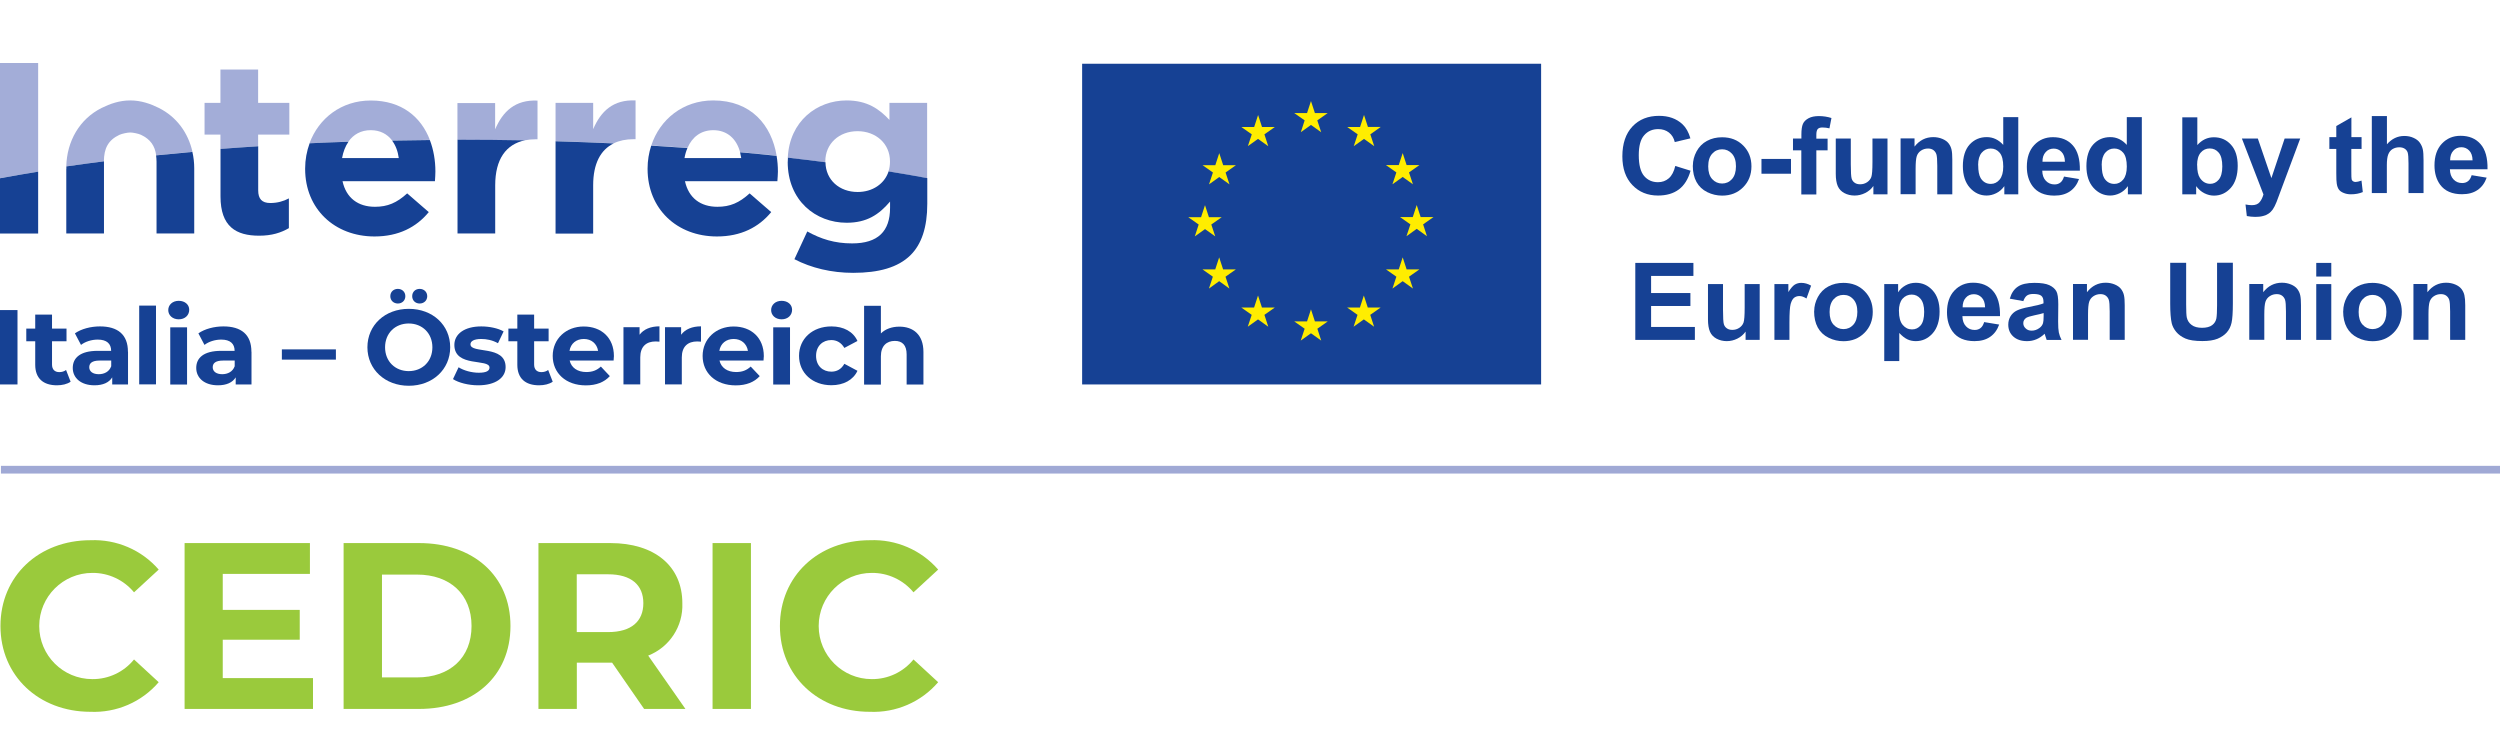 <?xml version="1.0" encoding="UTF-8"?>
<svg id="Livello_2" data-name="Livello 2" xmlns="http://www.w3.org/2000/svg" viewBox="0 0 324.36 96.66">
  <defs>
    <style>
      .cls-1 {
        fill: none;
        stroke: #a0a9d5;
        stroke-miterlimit: 10;
      }

      .cls-2 {
        fill: #9aca3c;
      }

      .cls-2, .cls-3, .cls-4, .cls-5 {
        stroke-width: 0px;
      }

      .cls-3 {
        fill: #a3add8;
      }

      .cls-4 {
        fill: #164194;
      }

      .cls-5 {
        fill: #ffed00;
      }
    </style>
  </defs>
  <g>
    <g>
      <g>
        <path class="cls-3" d="M92.54,16.89c1.81,0,3.02,1.12,3.48,2.85,1.6.14,3.18.3,4.74.46-.66-3.95-3.29-7.17-8.22-7.17-3.93,0-6.93,2.46-8.04,5.85,1.58.09,3.15.2,4.7.31.61-1.43,1.76-2.3,3.35-2.3"/>
        <path class="cls-4" d="M84.02,21.92c0,5.19,3.82,8.76,9,8.76,3.12,0,5.43-1.2,7.04-3.16l-2.8-2.43c-1.35,1.23-2.54,1.74-4.18,1.74-2.19,0-3.73-1.14-4.21-3.32h11.99c.03-.44.07-.89.07-1.26,0-.69-.06-1.36-.17-2.03-1.56-.16-3.14-.32-4.74-.46.06.24.11.49.15.75h-7.36c.08-.47.21-.91.38-1.3-1.55-.11-3.12-.21-4.7-.31-.3.93-.47,1.93-.47,2.97v.06h0Z"/>
      </g>
      <g>
        <path class="cls-3" d="M4.95,8.17H0v14.96c1.61-.3,3.26-.59,4.95-.86v-14.1Z"/>
        <path class="cls-4" d="M4.95,30.3v-8.03c-1.69.28-3.34.56-4.95.86v7.17h4.95Z"/>
      </g>
      <g>
        <path class="cls-3" d="M33.49,17.46h4.05v-4.11h-4.05v-4.33h-4.89v4.33h-2.06v4.11h2.06v1.86c1.61-.12,3.24-.24,4.89-.34v-1.52Z"/>
        <path class="cls-4" d="M33.62,30.58c1.64,0,2.83-.38,3.86-.98v-3.86c-.71.38-1.51.6-2.41.6-1.09,0-1.57-.54-1.57-1.64v-5.72c-1.65.1-3.28.22-4.89.34v6.17c0,3.92,2.03,5.09,5.01,5.09"/>
      </g>
      <g>
        <path class="cls-3" d="M48.11,16.89c1.2,0,2.13.5,2.76,1.33,1.63-.03,3.26-.06,4.9-.07-1.13-2.95-3.63-5.11-7.67-5.11-3.81,0-6.75,2.31-7.94,5.54,1.67-.07,3.35-.14,5.04-.2.66-.94,1.64-1.49,2.9-1.49Z"/>
        <path class="cls-4" d="M39.59,21.92c0,5.19,3.83,8.76,9,8.76,3.12,0,5.43-1.2,7.04-3.16l-2.8-2.43c-1.35,1.23-2.54,1.74-4.18,1.74-2.19,0-3.73-1.14-4.21-3.32h11.99c.03-.44.06-.89.06-1.26,0-1.43-.24-2.83-.72-4.08-1.64.02-3.28.04-4.9.07.45.6.75,1.37.87,2.27h-7.36c.15-.83.43-1.54.83-2.12-1.69.06-3.37.12-5.04.2-.37,1.02-.58,2.12-.58,3.27v.06Z"/>
      </g>
      <g>
        <path class="cls-3" d="M68.07,18.21c.44-.09.91-.14,1.41-.14h.26v-5.02c-2.89-.13-4.5,1.39-5.5,3.73v-3.41h-4.89v4.78h.27c2.84,0,5.66.03,8.45.08"/>
        <path class="cls-4" d="M64.25,30.3v-6.26c0-3.42,1.43-5.32,3.83-5.83-2.79-.05-5.61-.08-8.45-.08h-.27v12.16h4.89Z"/>
      </g>
      <g>
        <path class="cls-3" d="M82.2,18.06h.26v-5.03c-2.89-.13-4.5,1.39-5.5,3.73v-3.41h-4.88v4.97c2.54.07,5.05.17,7.54.28.73-.36,1.6-.54,2.58-.54"/>
        <path class="cls-4" d="M76.96,30.3v-6.26c0-2.82.97-4.61,2.66-5.43-2.49-.11-5-.21-7.54-.28v11.98h4.89Z"/>
      </g>
      <g>
        <path class="cls-3" d="M107.08,21v-.06c0-2.31,1.8-3.92,4.18-3.92s4.21,1.61,4.21,3.92v.06c0,.44-.07.86-.2,1.25,1.71.28,3.39.57,5.02.87v-9.77h-4.89v2.21c-1.32-1.42-2.89-2.53-5.56-2.53-3.83,0-7.41,2.67-7.63,7.44,1.65.18,3.27.38,4.87.59v-.06"/>
        <path class="cls-4" d="M102.2,21c0,5.03,3.63,7.9,7.65,7.9,2.6,0,4.18-1.04,5.63-2.75v.82c0,3.04-1.57,4.61-4.92,4.61-2.28,0-4.05-.57-5.82-1.55l-1.67,3.6c2.19,1.14,4.82,1.77,7.62,1.77,3.34,0,5.82-.7,7.43-2.28,1.45-1.42,2.19-3.64,2.19-6.67v-3.34c-1.63-.31-3.31-.59-5.02-.87-.53,1.62-2.09,2.67-4.01,2.67-2.36,0-4.15-1.55-4.18-3.86-1.6-.21-3.22-.4-4.87-.59,0,.15-.02.31-.02.47v.06h0Z"/>
      </g>
      <g>
        <path class="cls-3" d="M15.51,17.49c.32-.15,1.04-.3,1.39-.3s1.07.15,1.39.3c1.24.58,1.81,1.45,1.97,2.66,1.55-.16,3.12-.31,4.71-.45-.55-2.46-2.05-4.54-4.37-5.7-1.07-.53-2.3-.97-3.7-.97s-2.63.44-3.7.97c-2.89,1.44-4.52,4.32-4.6,7.59,1.59-.23,3.22-.45,4.88-.66.01-1.64.53-2.74,2.02-3.44"/>
        <path class="cls-4" d="M20.31,20.97v9.32h4.89v-8.44c0-.74-.08-1.45-.24-2.14-1.59.14-3.16.29-4.71.45.03.26.06.53.06.82"/>
        <path class="cls-4" d="M8.6,21.91v8.38h4.89v-9.36c-1.66.21-3.28.43-4.88.66,0,.09,0,.17,0,.26v.06Z"/>
      </g>
    </g>
    <path class="cls-4" d="M199.95,8.27h-59.55v41.61h59.55V8.27Z"/>
    <path class="cls-5" d="M168.76,17.16l1.33-.95,1.33.95-.51-1.54,1.35-.95h-1.66l-.51-1.56-.51,1.56h-1.66l1.35.95-.5,1.54Z"/>
    <path class="cls-5" d="M161.89,18.97l1.33-.95,1.33.95-.5-1.54,1.35-.95h-1.66l-.51-1.56-.51,1.56h-1.66s1.35.95,1.35.95l-.51,1.54Z"/>
    <path class="cls-5" d="M158.19,19.87l-.51,1.56h-1.66l1.35.95-.51,1.54,1.33-.95,1.33.95-.51-1.54,1.35-.95h-1.66l-.51-1.56Z"/>
    <path class="cls-5" d="M156.34,29.72l1.33.95-.51-1.54,1.35-.95h-1.66l-.51-1.56-.51,1.56h-1.66s1.35.95,1.35.95l-.5,1.54,1.33-.95Z"/>
    <path class="cls-5" d="M158.69,34.95l-.51-1.56-.51,1.56h-1.66l1.35.95-.51,1.54,1.33-.96,1.33.96-.51-1.54,1.35-.95h-1.66Z"/>
    <path class="cls-5" d="M163.73,39.9l-.51-1.56-.51,1.56h-1.66s1.35.95,1.35.95l-.51,1.54,1.33-.95,1.33.95-.5-1.54,1.35-.95h-1.66Z"/>
    <path class="cls-5" d="M170.6,41.7l-.51-1.56-.51,1.56h-1.66l1.35.95-.51,1.54,1.33-.95,1.33.95-.5-1.54,1.35-.95h-1.66Z"/>
    <path class="cls-5" d="M177.46,39.9l-.51-1.56-.51,1.56h-1.66s1.35.95,1.35.95l-.51,1.54,1.33-.95,1.33.95-.5-1.54,1.35-.95h-1.66Z"/>
    <path class="cls-5" d="M182.5,34.95l-.51-1.56-.51,1.56h-1.66l1.35.95-.51,1.54,1.33-.96,1.33.96-.51-1.54,1.35-.95h-1.66Z"/>
    <path class="cls-5" d="M185.98,28.16h-1.66l-.51-1.56-.51,1.56h-1.66l1.35.95-.51,1.54,1.33-.96,1.33.96-.5-1.54,1.35-.95Z"/>
    <path class="cls-5" d="M180.66,23.91l1.33-.95,1.33.95-.51-1.54,1.35-.95h-1.66l-.51-1.56-.51,1.56h-1.66l1.35.95-.51,1.54Z"/>
    <path class="cls-5" d="M176.97,14.92l-.51,1.56h-1.66s1.35.95,1.35.95l-.51,1.54,1.33-.95,1.33.95-.51-1.54,1.35-.96h-1.66l-.51-1.56Z"/>
    <path class="cls-4" d="M217.35,21.53l1.99.62c-.31,1.09-.81,1.9-1.52,2.43-.71.53-1.61.79-2.7.79-1.35,0-2.46-.45-3.33-1.36-.87-.91-1.3-2.15-1.3-3.72,0-1.66.44-2.96,1.31-3.88.87-.92,2.02-1.38,3.45-1.38,1.25,0,2.25.36,3.03,1.08.46.43.81,1.04,1.04,1.84l-2.03.48c-.12-.52-.37-.93-.75-1.23-.38-.3-.85-.45-1.39-.45-.75,0-1.36.26-1.83.8-.47.53-.7,1.39-.7,2.58,0,1.26.23,2.16.69,2.7.46.54,1.06.81,1.8.81.55,0,1.02-.17,1.41-.51s.67-.88.84-1.61h0Z"/>
    <path class="cls-4" d="M219.64,21.49c0-.64.16-1.25.48-1.85.32-.59.77-1.05,1.35-1.36.59-.32,1.24-.47,1.96-.47,1.11,0,2.03.35,2.74,1.07.71.71,1.07,1.61,1.07,2.7s-.36,2-1.08,2.72c-.72.72-1.62,1.08-2.72,1.08-.67,0-1.32-.15-1.93-.45-.61-.3-1.08-.74-1.4-1.32-.32-.58-.48-1.29-.48-2.12h0ZM221.63,21.59c0,.72.17,1.27.52,1.65.35.38.78.57,1.28.57s.94-.19,1.28-.57c.34-.38.52-.94.52-1.66s-.17-1.25-.52-1.64c-.35-.38-.77-.57-1.28-.57s-.94.19-1.28.57c-.35.38-.52.93-.52,1.65Z"/>
    <path class="cls-4" d="M228.54,22.54v-1.92h3.83v1.92h-3.83Z"/>
    <path class="cls-4" d="M232.64,17.97h1.08v-.54c0-.61.07-1.06.2-1.36.13-.3.38-.54.73-.73.35-.19.8-.28,1.34-.28s1.1.08,1.63.25l-.26,1.34c-.31-.07-.61-.11-.9-.11s-.48.06-.61.19c-.12.13-.19.38-.19.75v.51h1.46v1.51h-1.46v5.73h-1.95v-5.73h-1.08v-1.51h0Z"/>
    <path class="cls-4" d="M243.06,25.21v-1.08c-.27.39-.62.69-1.06.91s-.9.33-1.38.33-.94-.11-1.33-.32c-.39-.21-.68-.51-.85-.9-.17-.39-.26-.92-.26-1.6v-4.58h1.95v3.33c0,1.02.04,1.64.11,1.87.07.23.2.41.39.54.19.14.43.2.72.2.33,0,.63-.09.9-.27.26-.18.44-.4.54-.67.1-.26.15-.92.15-1.95v-3.05h1.95v7.24h-1.81Z"/>
    <path class="cls-4" d="M253.3,25.21h-1.95v-3.69c0-.78-.04-1.29-.12-1.52-.08-.23-.22-.41-.4-.54-.19-.13-.41-.19-.68-.19-.34,0-.64.09-.91.27-.27.18-.45.42-.55.72-.1.3-.15.86-.15,1.66v3.28h-1.95v-7.24h1.81v1.06c.64-.82,1.45-1.23,2.43-1.23.43,0,.82.08,1.18.23.36.15.63.35.81.58.18.24.31.5.38.81.07.3.1.73.1,1.29v4.5h0Z"/>
    <path class="cls-4" d="M261.86,25.21h-1.81v-1.06c-.3.42-.65.72-1.06.92-.41.2-.82.3-1.24.3-.84,0-1.57-.34-2.17-1.01-.6-.67-.91-1.61-.91-2.81s.3-2.16.88-2.8c.59-.64,1.33-.96,2.22-.96.82,0,1.54.34,2.14,1.01v-3.6h1.95v9.99h0ZM256.66,21.43c0,.77.11,1.33.32,1.68.31.5.75.75,1.32.75.45,0,.83-.19,1.14-.56.31-.38.47-.93.47-1.68,0-.83-.15-1.43-.46-1.8-.31-.37-.7-.55-1.17-.55s-.85.18-1.16.54c-.31.36-.47.9-.47,1.62h0Z"/>
    <path class="cls-4" d="M267.8,22.91l1.94.32c-.25.7-.64,1.23-1.18,1.6-.54.37-1.21.55-2.02.55-1.28,0-2.23-.41-2.84-1.24-.48-.66-.73-1.49-.73-2.5,0-1.2.32-2.14.96-2.82.64-.68,1.45-1.02,2.42-1.02,1.1,0,1.96.35,2.59,1.07.63.71.94,1.8.91,3.27h-4.88c.01.57.17,1.01.47,1.32.3.31.67.47,1.12.47.31,0,.56-.08.77-.25.21-.16.36-.43.47-.79h0ZM267.91,20.97c-.01-.55-.16-.98-.44-1.26-.28-.29-.62-.43-1.01-.43-.43,0-.78.15-1.05.46-.28.3-.42.72-.41,1.24h2.91,0Z"/>
    <path class="cls-4" d="M277.89,25.21h-1.81v-1.06c-.3.42-.65.72-1.06.92-.41.2-.82.3-1.24.3-.84,0-1.57-.34-2.17-1.01-.6-.67-.91-1.61-.91-2.81s.3-2.16.88-2.8c.59-.64,1.33-.96,2.22-.96.82,0,1.54.34,2.14,1.01v-3.6h1.95v9.99h0ZM272.69,21.43c0,.77.11,1.33.32,1.68.31.5.75.75,1.32.75.45,0,.83-.19,1.14-.56.31-.38.47-.93.47-1.68,0-.83-.15-1.43-.46-1.8-.31-.37-.7-.55-1.17-.55s-.85.18-1.16.54c-.31.36-.47.9-.47,1.62h0Z"/>
    <path class="cls-4" d="M283.14,25.21v-9.99h1.95v3.6c.6-.67,1.31-1.01,2.14-1.01.9,0,1.64.32,2.22.96.59.64.88,1.56.88,2.75s-.3,2.19-.9,2.86c-.6.67-1.33,1-2.18,1-.42,0-.83-.1-1.25-.31-.41-.21-.76-.51-1.06-.92v1.06h-1.81ZM285.07,21.43c0,.75.12,1.3.36,1.66.34.51.79.76,1.34.76.43,0,.8-.18,1.1-.54.3-.36.46-.93.46-1.71,0-.83-.15-1.42-.46-1.79-.31-.37-.7-.55-1.17-.55s-.86.18-1.17.54c-.31.36-.47.9-.47,1.63h0Z"/>
    <path class="cls-4" d="M290.87,17.97h2.07l1.76,5.14,1.72-5.14h2.02l-2.6,6.97-.47,1.26c-.17.42-.33.74-.49.97-.16.22-.33.4-.54.54-.2.14-.45.25-.74.32-.3.08-.63.11-.99.11s-.74-.04-1.1-.11l-.17-1.5c.31.06.58.09.83.09.45,0,.79-.13,1-.39.22-.26.38-.59.5-1l-2.8-7.26h0Z"/>
    <path class="cls-4" d="M306.4,17.79v1.53h-1.33v2.92c0,.59.01.93.04,1.03.03.1.08.18.17.24.09.06.2.1.33.1.18,0,.44-.06.78-.18l.17,1.49c-.45.19-.96.29-1.54.29-.35,0-.67-.06-.95-.18-.28-.11-.49-.26-.62-.45-.13-.18-.22-.43-.27-.75-.04-.22-.06-.67-.06-1.35v-3.16h-.9v-1.53h.9v-1.44l1.96-1.12v2.56h1.33Z"/>
    <path class="cls-4" d="M309.69,15.04v3.68c.63-.72,1.38-1.08,2.25-1.08.45,0,.85.08,1.21.25.36.16.63.37.81.63.18.25.31.54.38.84.07.31.1.79.1,1.44v4.25h-1.95v-3.82c0-.76-.04-1.24-.11-1.45-.07-.2-.2-.37-.39-.49-.19-.12-.42-.18-.7-.18-.32,0-.61.08-.87.23-.25.15-.44.39-.56.7-.12.31-.18.77-.18,1.38v3.63h-1.95v-9.99h1.95,0Z"/>
    <path class="cls-4" d="M320.69,22.73l1.94.32c-.25.7-.64,1.23-1.18,1.6-.54.37-1.21.55-2.02.55-1.28,0-2.23-.41-2.84-1.24-.48-.66-.73-1.49-.73-2.5,0-1.2.32-2.14.96-2.82.64-.68,1.44-1.02,2.42-1.02,1.1,0,1.96.35,2.59,1.07.63.71.94,1.8.91,3.27h-4.88c.01.57.17,1.01.47,1.32.3.32.67.47,1.12.47.31,0,.56-.08.77-.25.21-.16.36-.43.47-.79h0ZM320.8,20.79c-.01-.55-.16-.98-.44-1.26-.28-.29-.62-.43-1.01-.43-.43,0-.78.15-1.05.46-.28.3-.41.72-.41,1.24h2.91,0Z"/>
    <path class="cls-4" d="M212.17,44.1v-9.99h7.54v1.69h-5.49v2.22h5.1v1.68h-5.1v2.72h5.68v1.68h-7.73,0Z"/>
    <path class="cls-4" d="M226.48,44.1v-1.08c-.27.39-.62.69-1.06.91-.44.22-.9.33-1.38.33s-.94-.11-1.33-.32c-.39-.21-.68-.51-.85-.9s-.26-.92-.26-1.6v-4.58h1.95v3.33c0,1.02.04,1.64.11,1.87.07.23.2.41.39.54.19.14.43.2.72.2.33,0,.63-.09.9-.27.26-.18.44-.4.54-.67.1-.26.15-.92.15-1.95v-3.05h1.95v7.24h-1.81Z"/>
    <path class="cls-4" d="M232.17,44.1h-1.95v-7.24h1.81v1.03c.31-.49.59-.81.83-.96.25-.15.53-.23.84-.23.44,0,.87.12,1.28.36l-.6,1.67c-.33-.21-.63-.32-.91-.32s-.5.08-.69.22c-.19.15-.34.42-.45.8-.11.39-.16,1.2-.16,2.43v2.24h0Z"/>
    <path class="cls-4" d="M235.38,40.38c0-.64.16-1.25.48-1.85.32-.59.77-1.05,1.35-1.36.59-.32,1.24-.47,1.96-.47,1.11,0,2.03.35,2.74,1.07.71.71,1.07,1.61,1.07,2.7s-.36,2-1.08,2.72c-.72.72-1.62,1.08-2.72,1.08-.67,0-1.32-.15-1.93-.45-.61-.3-1.08-.74-1.4-1.32-.32-.58-.48-1.29-.48-2.12h0ZM237.38,40.48c0,.72.17,1.27.52,1.65.35.38.78.57,1.28.57s.94-.19,1.28-.57c.34-.38.52-.94.52-1.66s-.17-1.25-.52-1.64-.77-.57-1.28-.57-.94.19-1.28.57c-.35.38-.52.93-.52,1.65Z"/>
    <path class="cls-4" d="M244.45,36.86h1.82v1.06c.24-.37.55-.66.96-.89.4-.23.85-.34,1.34-.34.86,0,1.58.33,2.18.99.6.66.9,1.58.9,2.75s-.3,2.15-.9,2.82c-.6.67-1.33,1.01-2.18,1.01-.41,0-.78-.08-1.11-.24-.33-.16-.68-.43-1.04-.82v3.65h-1.95v-10h0ZM246.38,40.36c0,.81.16,1.41.49,1.8.33.39.73.58,1.2.58s.83-.18,1.13-.53c.3-.36.45-.94.45-1.75,0-.76-.16-1.32-.47-1.69-.31-.37-.69-.55-1.15-.55s-.87.18-1.19.54c-.31.36-.47.89-.47,1.61h0Z"/>
    <path class="cls-4" d="M257.44,41.79l1.94.32c-.25.7-.64,1.23-1.18,1.6-.54.37-1.21.55-2.02.55-1.28,0-2.23-.41-2.84-1.24-.48-.66-.73-1.49-.73-2.5,0-1.2.32-2.14.96-2.82.64-.68,1.45-1.02,2.42-1.02,1.1,0,1.96.35,2.59,1.07.63.71.94,1.8.91,3.27h-4.88c.01.57.17,1.01.47,1.32.3.32.67.47,1.12.47.31,0,.56-.08.77-.25.21-.16.36-.43.47-.79h0ZM257.55,39.86c-.01-.55-.16-.98-.44-1.26-.28-.29-.62-.43-1.01-.43-.43,0-.78.15-1.05.46-.28.3-.41.72-.41,1.24h2.91,0Z"/>
    <path class="cls-4" d="M262.53,39.07l-1.77-.32c.2-.7.54-1.22,1.03-1.55.48-.34,1.21-.5,2.16-.5.87,0,1.51.1,1.94.3.43.2.72.46.9.77s.26.88.26,1.71l-.02,2.24c0,.64.03,1.11.09,1.41.06.3.18.63.35.97h-1.93c-.05-.13-.11-.31-.19-.57-.03-.11-.06-.19-.07-.23-.33.32-.69.56-1.07.72-.38.16-.78.24-1.21.24-.76,0-1.35-.2-1.79-.6-.44-.4-.65-.92-.65-1.54,0-.41.1-.77.3-1.1.2-.32.48-.57.83-.74.36-.17.87-.32,1.55-.45.91-.17,1.54-.33,1.89-.47v-.19c0-.37-.09-.63-.28-.79-.19-.16-.54-.24-1.05-.24-.35,0-.62.07-.81.2-.19.14-.35.37-.47.71h0ZM265.14,40.62c-.25.08-.64.18-1.19.29-.54.11-.89.23-1.06.33-.25.18-.38.4-.38.68s.1.5.31.69c.2.2.46.29.78.29.35,0,.69-.11,1-.34.24-.17.39-.38.47-.63.05-.16.08-.48.08-.93v-.38Z"/>
    <path class="cls-4" d="M275.67,44.1h-1.95v-3.69c0-.78-.04-1.29-.12-1.52-.08-.23-.22-.41-.4-.54-.19-.13-.41-.19-.68-.19-.34,0-.64.09-.91.27-.27.18-.45.42-.55.72-.1.3-.15.86-.15,1.66v3.28h-1.95v-7.24h1.81v1.06c.64-.82,1.45-1.23,2.43-1.23.43,0,.82.08,1.18.23s.63.35.81.58c.18.24.31.5.38.81.07.3.1.73.1,1.29v4.5h0Z"/>
    <path class="cls-4" d="M281.59,34.1h2.05v5.41c0,.86.03,1.42.08,1.67.09.41.3.74.63.98.33.25.78.37,1.35.37s1.02-.12,1.32-.35c.3-.23.47-.52.54-.86.06-.34.09-.91.09-1.7v-5.53h2.05v5.25c0,1.2-.06,2.05-.17,2.54-.11.49-.32.91-.62,1.25-.3.34-.7.61-1.2.82-.5.2-1.15.3-1.96.3-.97,0-1.71-.11-2.21-.33-.5-.22-.9-.51-1.19-.86-.29-.35-.48-.72-.58-1.11-.13-.57-.2-1.42-.2-2.54v-5.33h0Z"/>
    <path class="cls-4" d="M298.54,44.1h-1.95v-3.69c0-.78-.04-1.29-.12-1.52-.08-.23-.22-.41-.4-.54-.19-.13-.41-.19-.68-.19-.34,0-.64.09-.91.27-.27.18-.45.42-.55.72-.1.3-.15.86-.15,1.66v3.28h-1.95v-7.24h1.81v1.06c.64-.82,1.45-1.23,2.43-1.23.43,0,.82.08,1.18.23.36.15.63.35.81.58.18.24.31.5.38.81.07.3.1.73.1,1.29v4.5h0"/>
    <path class="cls-4" d="M300.52,35.88v-1.77h1.95v1.77h-1.95ZM300.52,44.1v-7.24h1.95v7.24h-1.95Z"/>
    <path class="cls-4" d="M304.02,40.38c0-.64.16-1.25.48-1.85.32-.59.77-1.05,1.35-1.36.59-.32,1.24-.47,1.96-.47,1.11,0,2.03.35,2.74,1.07.71.71,1.07,1.61,1.07,2.7s-.36,2-1.08,2.72c-.72.72-1.62,1.08-2.72,1.08-.67,0-1.32-.15-1.93-.45-.61-.3-1.08-.74-1.4-1.32-.32-.58-.48-1.29-.48-2.12h0ZM306.02,40.48c0,.72.17,1.27.52,1.65.35.38.78.57,1.28.57s.94-.19,1.28-.57c.34-.38.52-.94.52-1.66s-.17-1.25-.52-1.64c-.35-.38-.77-.57-1.28-.57s-.94.19-1.28.57c-.35.38-.52.93-.52,1.65Z"/>
    <path class="cls-4" d="M319.84,44.1h-1.95v-3.69c0-.78-.04-1.29-.12-1.52-.08-.23-.22-.41-.4-.54-.19-.13-.41-.19-.68-.19-.34,0-.64.09-.91.27-.27.18-.45.42-.55.72-.1.3-.15.86-.15,1.66v3.28h-1.95v-7.24h1.81v1.06c.64-.82,1.45-1.23,2.43-1.23.43,0,.82.08,1.18.23.36.15.63.35.81.58.18.24.31.5.38.81.07.3.11.73.11,1.29v4.5h0Z"/>
    <g>
      <path class="cls-4" d="M0,40.23h2.27v9.65H0v-9.65Z"/>
      <path class="cls-4" d="M9.17,49.52c-.45.32-1.11.47-1.78.47-1.78,0-2.82-.9-2.82-2.66v-3.05h-1.16v-1.65h1.16v-1.81h2.18v1.81h1.88v1.65h-1.88v3.02c0,.63.35.98.94.98.32,0,.65-.09.88-.28l.59,1.52h0Z"/>
      <path class="cls-4" d="M16.61,45.65v4.23h-2.05v-.92c-.41.67-1.19,1.03-2.3,1.03-1.77,0-2.82-.96-2.82-2.25s.94-2.22,3.24-2.22h1.74c0-.92-.56-1.46-1.74-1.46-.8,0-1.62.26-2.17.69l-.79-1.5c.83-.58,2.05-.9,3.25-.9,2.3,0,3.63,1.05,3.63,3.29h0ZM14.43,47.54v-.76h-1.5c-1.02,0-1.35.37-1.35.87,0,.54.46.9,1.23.9.73,0,1.36-.33,1.61-1.01h0Z"/>
      <path class="cls-4" d="M18.06,39.65h2.18v10.22h-2.18v-10.22Z"/>
      <path class="cls-4" d="M21.83,40.23c0-.67.55-1.2,1.36-1.2s1.36.5,1.36,1.16c0,.71-.55,1.24-1.36,1.24s-1.36-.53-1.36-1.2h0ZM22.09,42.47h2.18v7.42h-2.18v-7.42Z"/>
      <path class="cls-4" d="M32.63,45.65v4.23h-2.05v-.92c-.41.67-1.19,1.03-2.3,1.03-1.77,0-2.82-.96-2.82-2.25s.94-2.22,3.24-2.22h1.74c0-.92-.56-1.46-1.74-1.46-.8,0-1.62.26-2.17.69l-.79-1.5c.83-.58,2.05-.9,3.25-.9,2.3,0,3.63,1.05,3.63,3.29h0ZM30.45,47.54v-.76h-1.5c-1.02,0-1.35.37-1.35.87,0,.54.46.9,1.23.9.73,0,1.36-.33,1.61-1.01h0Z"/>
      <path class="cls-4" d="M36.57,45.33h7.01v1.33h-7.01v-1.33Z"/>
      <path class="cls-4" d="M47.67,45.06c0-2.87,2.27-4.99,5.37-4.99s5.37,2.11,5.37,4.99-2.29,4.99-5.37,4.99-5.37-2.12-5.37-4.99ZM56.1,45.06c0-1.83-1.32-3.09-3.07-3.09s-3.07,1.25-3.07,3.09,1.32,3.09,3.07,3.09,3.07-1.25,3.07-3.09ZM50.64,38.43c0-.57.43-.95.98-.95s.97.39.97.95-.42.95-.97.95-.98-.39-.98-.95ZM53.48,38.43c0-.57.42-.95.97-.95s.98.39.98.95-.43.95-.98.95-.97-.39-.97-.95Z"/>
      <path class="cls-4" d="M58.77,49.19l.73-1.54c.67.43,1.7.71,2.62.71,1.01,0,1.39-.26,1.39-.67,0-1.21-4.56.03-4.56-2.94,0-1.4,1.29-2.4,3.49-2.4,1.04,0,2.18.23,2.9.65l-.73,1.53c-.74-.41-1.48-.55-2.17-.55-.98,0-1.4.3-1.4.69,0,1.27,4.56.04,4.56,2.96,0,1.38-1.3,2.36-3.56,2.36-1.28,0-2.56-.34-3.26-.8h0Z"/>
      <path class="cls-4" d="M71.72,49.52c-.45.32-1.11.47-1.78.47-1.78,0-2.82-.9-2.82-2.66v-3.05h-1.16v-1.65h1.16v-1.81h2.18v1.81h1.88v1.65h-1.88v3.02c0,.63.35.98.94.98.32,0,.65-.09.88-.28l.59,1.52h0Z"/>
      <path class="cls-4" d="M79.62,46.78h-5.71c.21.92,1.01,1.49,2.16,1.49.8,0,1.37-.23,1.89-.71l1.16,1.24c-.7.78-1.75,1.2-3.11,1.2-2.61,0-4.3-1.61-4.3-3.82s1.72-3.82,4.02-3.82,3.92,1.46,3.92,3.84c0,.16-.03.4-.04.58h0ZM73.89,45.52h3.71c-.16-.94-.87-1.54-1.85-1.54s-1.71.59-1.86,1.54Z"/>
      <path class="cls-4" d="M85.56,42.35v1.98c-.18-.01-.32-.03-.49-.03-1.21,0-2,.65-2,2.07v3.5h-2.18v-7.42h2.09v.98c.53-.71,1.43-1.09,2.59-1.09h0Z"/>
      <path class="cls-4" d="M90.95,42.35v1.98c-.18-.01-.32-.03-.49-.03-1.21,0-2,.65-2,2.07v3.5h-2.18v-7.42h2.09v.98c.53-.71,1.43-1.09,2.59-1.09h0Z"/>
      <path class="cls-4" d="M99.06,46.78h-5.71c.21.92,1.01,1.49,2.16,1.49.8,0,1.37-.23,1.89-.71l1.17,1.24c-.7.78-1.75,1.2-3.11,1.2-2.61,0-4.3-1.61-4.3-3.82s1.73-3.82,4.02-3.82,3.92,1.46,3.92,3.84c0,.16-.03.4-.04.58h0ZM93.33,45.52h3.71c-.16-.94-.87-1.54-1.85-1.54s-1.71.59-1.86,1.54Z"/>
      <path class="cls-4" d="M100.05,40.23c0-.67.55-1.2,1.36-1.2s1.36.5,1.36,1.16c0,.71-.55,1.24-1.36,1.24s-1.36-.53-1.36-1.2h0ZM100.32,42.47h2.18v7.42h-2.18v-7.42Z"/>
      <path class="cls-4" d="M103.67,46.17c0-2.23,1.75-3.82,4.2-3.82,1.58,0,2.83.67,3.38,1.89l-1.7.9c-.41-.7-1.01-1.02-1.69-1.02-1.11,0-1.98.76-1.98,2.05s.87,2.05,1.98,2.05c.69,0,1.29-.3,1.69-1.02l1.7.91c-.55,1.19-1.8,1.87-3.38,1.87-2.45,0-4.2-1.58-4.2-3.82Z"/>
      <path class="cls-4" d="M119.81,45.64v4.25h-2.18v-3.91c0-1.2-.56-1.75-1.53-1.75-1.05,0-1.81.63-1.81,2v3.67h-2.18v-10.22h2.18v3.58c.59-.58,1.43-.88,2.4-.88,1.78,0,3.12,1.02,3.12,3.28Z"/>
    </g>
  </g>
  <g id="Raggruppa_580" data-name="Raggruppa 580">
    <path id="Tracciato_816" data-name="Tracciato 816" class="cls-2" d="M.06,81.22c0-6.49,4.98-11.13,11.68-11.13,3.38-.14,6.64,1.26,8.85,3.81l-3.2,2.95c-1.33-1.61-3.32-2.54-5.41-2.52-3.8,0-6.89,3.08-6.89,6.89s3.08,6.89,6.89,6.89h0c2.1.02,4.09-.92,5.41-2.55l3.2,2.95c-2.21,2.58-5.49,3.99-8.88,3.84C5.04,92.34.06,87.7.06,81.22"/>
    <path id="Tracciato_817" data-name="Tracciato 817" class="cls-2" d="M40.61,87.98v4h-16.66v-21.52h16.26v4h-11.31v4.67h9.99v3.87h-9.99v4.98h11.71Z"/>
    <path id="Tracciato_818" data-name="Tracciato 818" class="cls-2" d="M44.58,70.46h9.78c7.04,0,11.87,4.24,11.87,10.76s-4.83,10.76-11.87,10.76h-9.78v-21.52ZM54.11,87.89c4.27,0,7.07-2.55,7.07-6.67s-2.8-6.67-7.07-6.67h-4.55v13.34h4.55Z"/>
    <path id="Tracciato_819" data-name="Tracciato 819" class="cls-2" d="M83.57,91.98l-4.15-6h-4.58v6h-4.98v-21.52h9.32c5.75,0,9.35,2.98,9.35,7.81.12,2.98-1.66,5.7-4.43,6.79l4.83,6.92h-5.35ZM78.89,74.51h-4.06v7.5h4.06c3.04,0,4.58-1.41,4.58-3.75s-1.54-3.75-4.58-3.75"/>
    <rect id="Rettangolo_683" data-name="Rettangolo 683" class="cls-2" x="92.45" y="70.46" width="4.98" height="21.52"/>
    <path id="Tracciato_820" data-name="Tracciato 820" class="cls-2" d="M101.19,81.22c0-6.49,4.98-11.13,11.68-11.13,3.38-.14,6.64,1.26,8.85,3.81l-3.2,2.95c-1.33-1.61-3.32-2.54-5.41-2.52-3.8,0-6.89,3.08-6.89,6.89s3.08,6.89,6.89,6.89h0c2.1.02,4.09-.92,5.41-2.55l3.2,2.95c-2.21,2.58-5.49,3.99-8.88,3.84-6.67,0-11.65-4.64-11.65-11.13"/>
  </g>
  <g id="Raggruppa_584" data-name="Raggruppa 584">
    <line id="Linea_76" data-name="Linea 76" class="cls-1" x1=".12" y1="60.94" x2="324.36" y2="60.94"/>
  </g>
</svg>